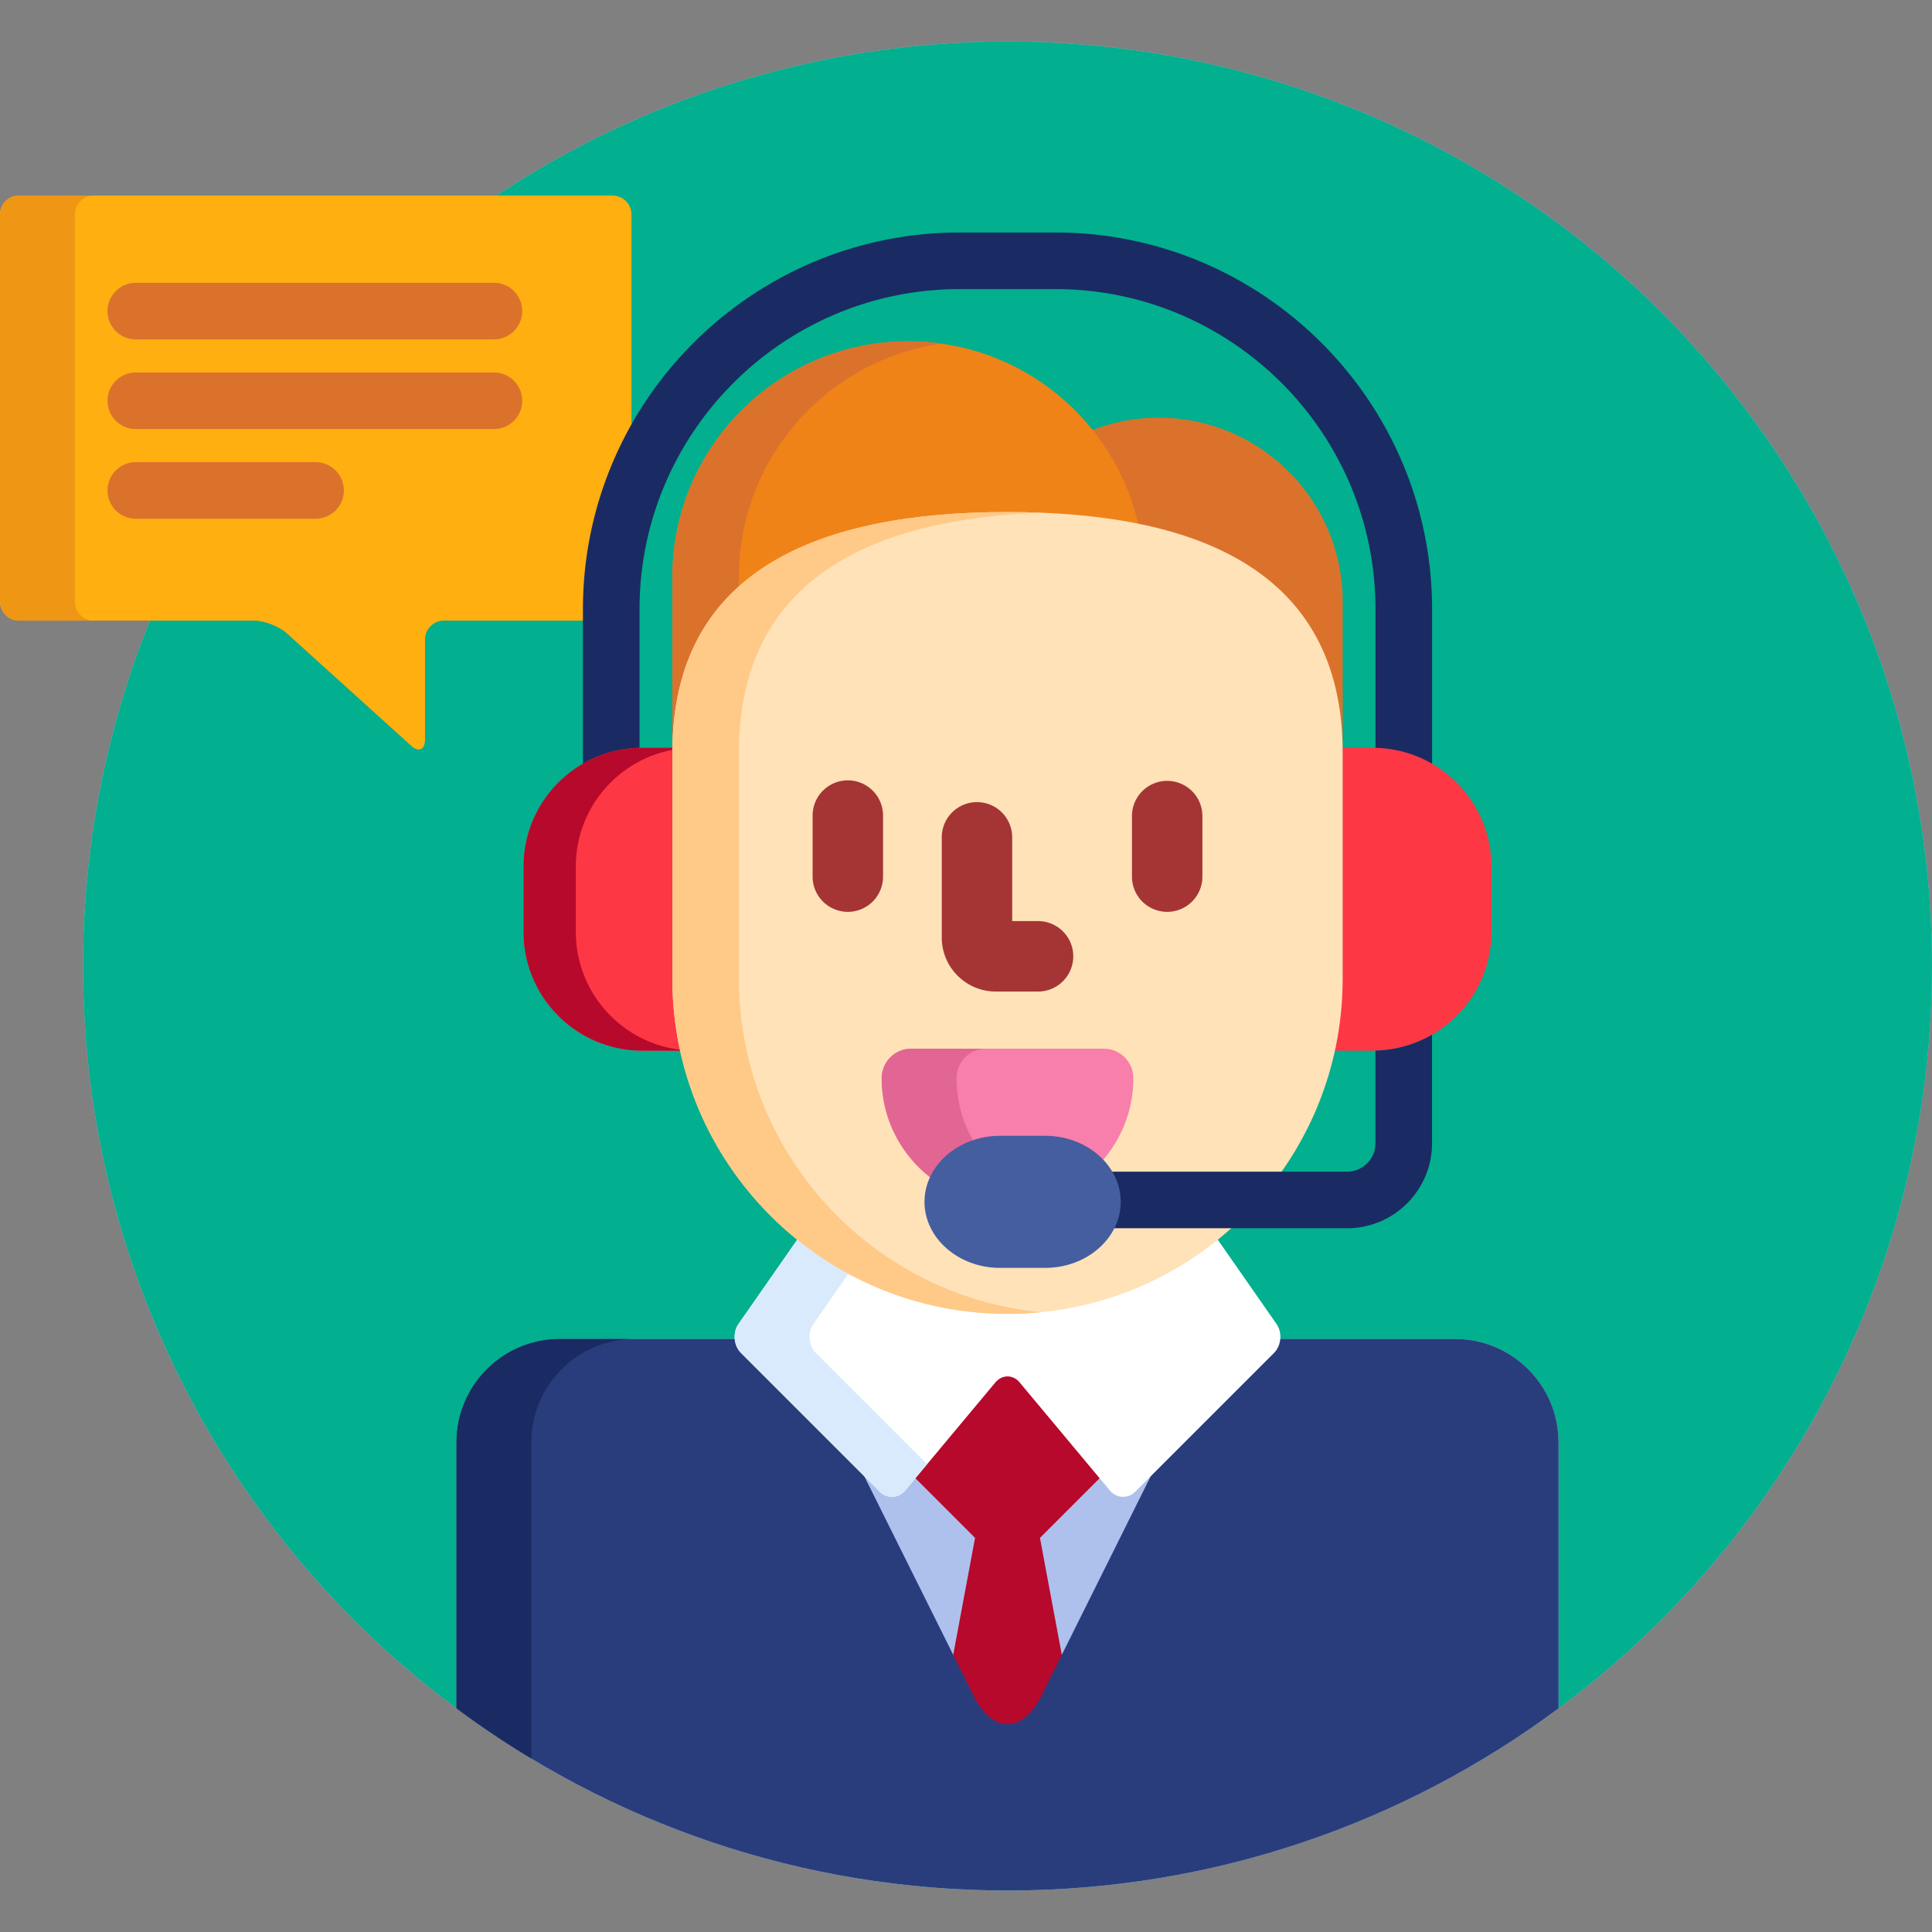 <svg xmlns="http://www.w3.org/2000/svg" viewBox="0 0 512 512"><rect x="0" y="0" width="512" height="512" fill="#808080" stroke="none"/><circle cx="267" cy="256" r="245" fill="#aec1ed"/><circle cx="267" cy="256" r="245" fill="#02af8e"/><path d="M155.482 161.46c0-16.973 4.302-32.959 11.869-46.928V56.828c0-2.75-2.25-5-5-5H5c-2.75 0-5 2.25-5 5v102.638c0 2.75 2.25 5 5 5h62.283c2.75 0 6.669 1.509 8.709 3.354l32.938 29.786c2.04 1.845 3.709 1.104 3.709-1.646v-26.493c0-2.75 2.25-5 5-5h37.843v-3.007z" fill="#ffaf10"/><path d="M19.843 159.466V56.828c0-2.75 2.25-5 5-5H5c-2.75 0-5 2.25-5 5v102.638c0 2.75 2.25 5 5 5h19.843c-2.75 0-5-2.25-5-5z" fill="#ef9614"/><g fill="#db722c"><path d="M130.896 89.943H35.994c-4.142 0-7.5-3.357-7.5-7.5s3.358-7.5 7.5-7.5h94.902c4.143 0 7.5 3.357 7.5 7.5s-3.357 7.5-7.5 7.5zM130.896 113.709H35.994c-4.142 0-7.5-3.357-7.5-7.5s3.358-7.5 7.5-7.5h94.902c4.143 0 7.5 3.357 7.5 7.5s-3.357 7.5-7.5 7.5zM83.633 137.474H35.994a7.5 7.5 0 01-7.5-7.5 7.5 7.5 0 017.5-7.5h47.639a7.5 7.5 0 010 15z"/></g><path d="M169.482 199.194V161.46c0-46.783 38.061-84.844 84.844-84.844h25.348c46.783 0 84.844 38.061 84.844 84.844v37.734a30.283 30.283 0 0115 4.374V161.46c0-55.054-44.79-99.844-99.844-99.844h-25.348c-55.054 0-99.844 44.79-99.844 99.844v42.108a30.29 30.29 0 0115-4.374z" fill="#1a2b63"/><g fill="#fe3745"><path d="M179.178 259.373v-59.881c0-.446.025-.875.032-1.316h-8.982c-17.382 0-31.473 14.091-31.473 31.473v17.306c0 17.381 14.091 31.472 31.473 31.472h11.037a87.81 87.81 0 01-2.087-19.054zM363.772 198.176h-8.982c.007.441.032.87.032 1.316v59.881c0 6.541-.725 12.916-2.088 19.053h11.037c17.382 0 31.473-14.091 31.473-31.472v-17.306c0-17.381-14.091-31.472-31.472-31.472z"/></g><path d="M181.236 278.293c-16.053-1.435-28.638-14.914-28.638-31.339v-17.306c0-15.725 11.533-28.755 26.602-31.096.002-.127.008-.251.01-.377h-8.982c-17.382 0-31.473 14.091-31.473 31.473v17.306c0 17.381 14.091 31.472 31.473 31.472h11.037a5.19 5.19 0 00-.029-.133z" fill="#b7092b"/><path d="M385.647 354.847h-47.373c-.121 1.122-.573 2.207-1.348 2.981l-36.766 36.768c-.697.697-1.597 1.081-2.533 1.081-1.053-.001-2.024-.469-2.733-1.317l-23.923-28.655c-1.046-1.253-2.456-1.942-3.972-1.942s-2.926.69-3.972 1.942l-23.923 28.655c-.709.85-1.68 1.317-2.732 1.317-.936 0-1.835-.384-2.532-1.081l-36.768-36.768c-.774-.774-1.227-1.859-1.347-2.981h-47.374c-15.098 0-27.38 12.283-27.38 27.38v70.509C161.753 483.055 212.279 501 267 501s105.247-17.945 146.027-48.265v-70.509c0-15.096-12.283-27.379-27.38-27.379z" fill="#aec1ed"/><path d="M252.474 439.267l5.613 11.273c4.903 9.847 12.925 9.847 17.828 0l5.611-11.271-5.926-31.709 16.522-16.522-21.15-25.334c-1.046-1.253-2.456-1.942-3.972-1.942s-2.926.69-3.972 1.942l-21.15 25.334L258.4 407.56l-5.926 31.707z" fill="#b7092b"/><path d="M385.647 354.847h-47.373c-.121 1.122-.573 2.207-1.348 2.981L306.354 388.4l-30.439 61.14c-4.903 9.847-12.925 9.847-17.828 0l-30.439-61.137-30.575-30.575c-.774-.774-1.227-1.859-1.347-2.981h-47.374c-15.098 0-27.38 12.283-27.38 27.38v70.509C161.753 483.055 212.279 501 267 501s105.247-17.945 146.027-48.265v-70.509c0-15.096-12.283-27.379-27.38-27.379z" fill="#293d7c"/><path d="M140.815 382.227c0-15.097 12.282-27.38 27.38-27.38h-19.843c-15.098 0-27.38 12.283-27.38 27.38v70.509a245.462 245.462 0 0019.843 13.305v-83.814z" fill="#1a2b63"/><path d="M322.129 327.683c-15.083 12.196-34.266 19.514-55.129 19.514s-40.047-7.317-55.13-19.515l-16.18 23.217c-1.573 2.256-1.268 5.692.676 7.637l36.768 36.768c1.944 1.944 4.977 1.808 6.739-.303l23.923-28.655c1.763-2.11 4.646-2.11 6.408 0L294.127 395c1.762 2.11 4.795 2.247 6.74.303l36.766-36.768c1.945-1.944 2.25-5.381.678-7.637l-16.182-23.215z" fill="#fff"/><path d="M215.533 350.898l9.887-14.186a88.193 88.193 0 01-13.55-9.03l-16.18 23.217c-1.573 2.256-1.268 5.692.676 7.637l36.768 36.768c1.944 1.944 4.977 1.808 6.739-.303l5.824-6.977-29.488-29.488c-1.944-1.945-2.249-5.382-.676-7.638z" fill="#d9eafc"/><path d="M307.049 110.704a48.622 48.622 0 00-18.723 3.729 61.135 61.135 0 0112.203 25.13c32.433 6.274 55.293 23.738 55.293 60.929v-41.015c0-26.937-21.836-48.773-48.773-48.773z" fill="#db722c"/><path d="M267 136.696c12.374 0 24.155.939 34.857 3.13-6.049-28.217-31.111-49.374-61.135-49.374-34.543 0-62.545 28-62.545 62.543v47.497c.001-49.054 39.767-63.796 88.823-63.796z" fill="#ef8318"/><path d="M195.816 156.391v-3.395c0-31.558 23.375-57.642 53.754-61.916a62.825 62.825 0 00-8.848-.627c-34.543 0-62.545 28-62.545 62.543v47.497c.001-19.925 6.561-34.188 17.639-44.102z" fill="#db722c"/><path d="M355.822 259.373c0 49.057-39.768 88.823-88.822 88.823-49.056 0-88.822-39.767-88.822-88.823v-59.881c0-49.055 39.767-63.796 88.822-63.796s88.822 14.741 88.822 63.796v59.881z" fill="#ffe2b8"/><path d="M195.816 259.373v-59.881c0-46.078 35.087-61.878 80.002-63.627-2.9-.112-5.842-.169-8.818-.169-49.056 0-88.822 14.741-88.822 63.796v59.881c0 49.057 39.767 88.823 88.822 88.823 2.977 0 5.918-.152 8.818-.439-44.915-4.427-80.002-42.305-80.002-88.384z" fill="#ffc987"/><g fill="#a53535"><path d="M224.686 241.648a9.333 9.333 0 01-9.334-9.334v-16.179a9.334 9.334 0 019.334-9.334 9.333 9.333 0 019.334 9.334v16.179a9.333 9.333 0 01-9.334 9.334zM309.315 241.648a9.333 9.333 0 01-9.334-9.334v-16.179a9.335 9.335 0 0118.668 0v16.179c-.001 5.156-4.18 9.334-9.334 9.334zM275.09 262.768h-11.201c-7.893 0-14.313-6.42-14.313-14.313v-26.549a9.334 9.334 0 019.334-9.334 9.333 9.333 0 019.334 9.334v22.192h6.846c5.154 0 9.334 4.18 9.334 9.334 0 5.157-4.18 9.336-9.334 9.336z"/></g><path d="M265 302h12c5.931 0 11.232 2.375 14.719 6.084 5.357-5.918 8.625-13.761 8.625-22.353a7.814 7.814 0 00-7.816-7.815h-51.057a7.814 7.814 0 00-7.814 7.815c0 11.012 5.369 20.79 13.623 26.865C250.023 306.41 256.921 302 265 302z" fill="#f87eab"/><path d="M258.37 303.057a33.135 33.135 0 01-4.871-17.325 7.814 7.814 0 017.815-7.815h-19.843a7.814 7.814 0 00-7.814 7.815c0 11.012 5.369 20.79 13.623 26.865 1.95-4.4 6.001-7.886 11.09-9.54z" fill="#e26693"/><path d="M364.5 278.407V303c0 4.136-3.364 7.5-7.5 7.5h-63.397c1.523 2.372 2.397 5.098 2.397 8 0 2.505-.665 4.871-1.82 7H357c12.406 0 22.5-10.094 22.5-22.5v-28.791a31.294 31.294 0 01-15 4.198z" fill="#1a2b63"/><path d="M297 318.5c0 9.625-9 17.5-20 17.5h-12c-11 0-20-7.875-20-17.5s9-17.5 20-17.5h12c11 0 20 7.875 20 17.5z" fill="#445ea0"/></svg>
